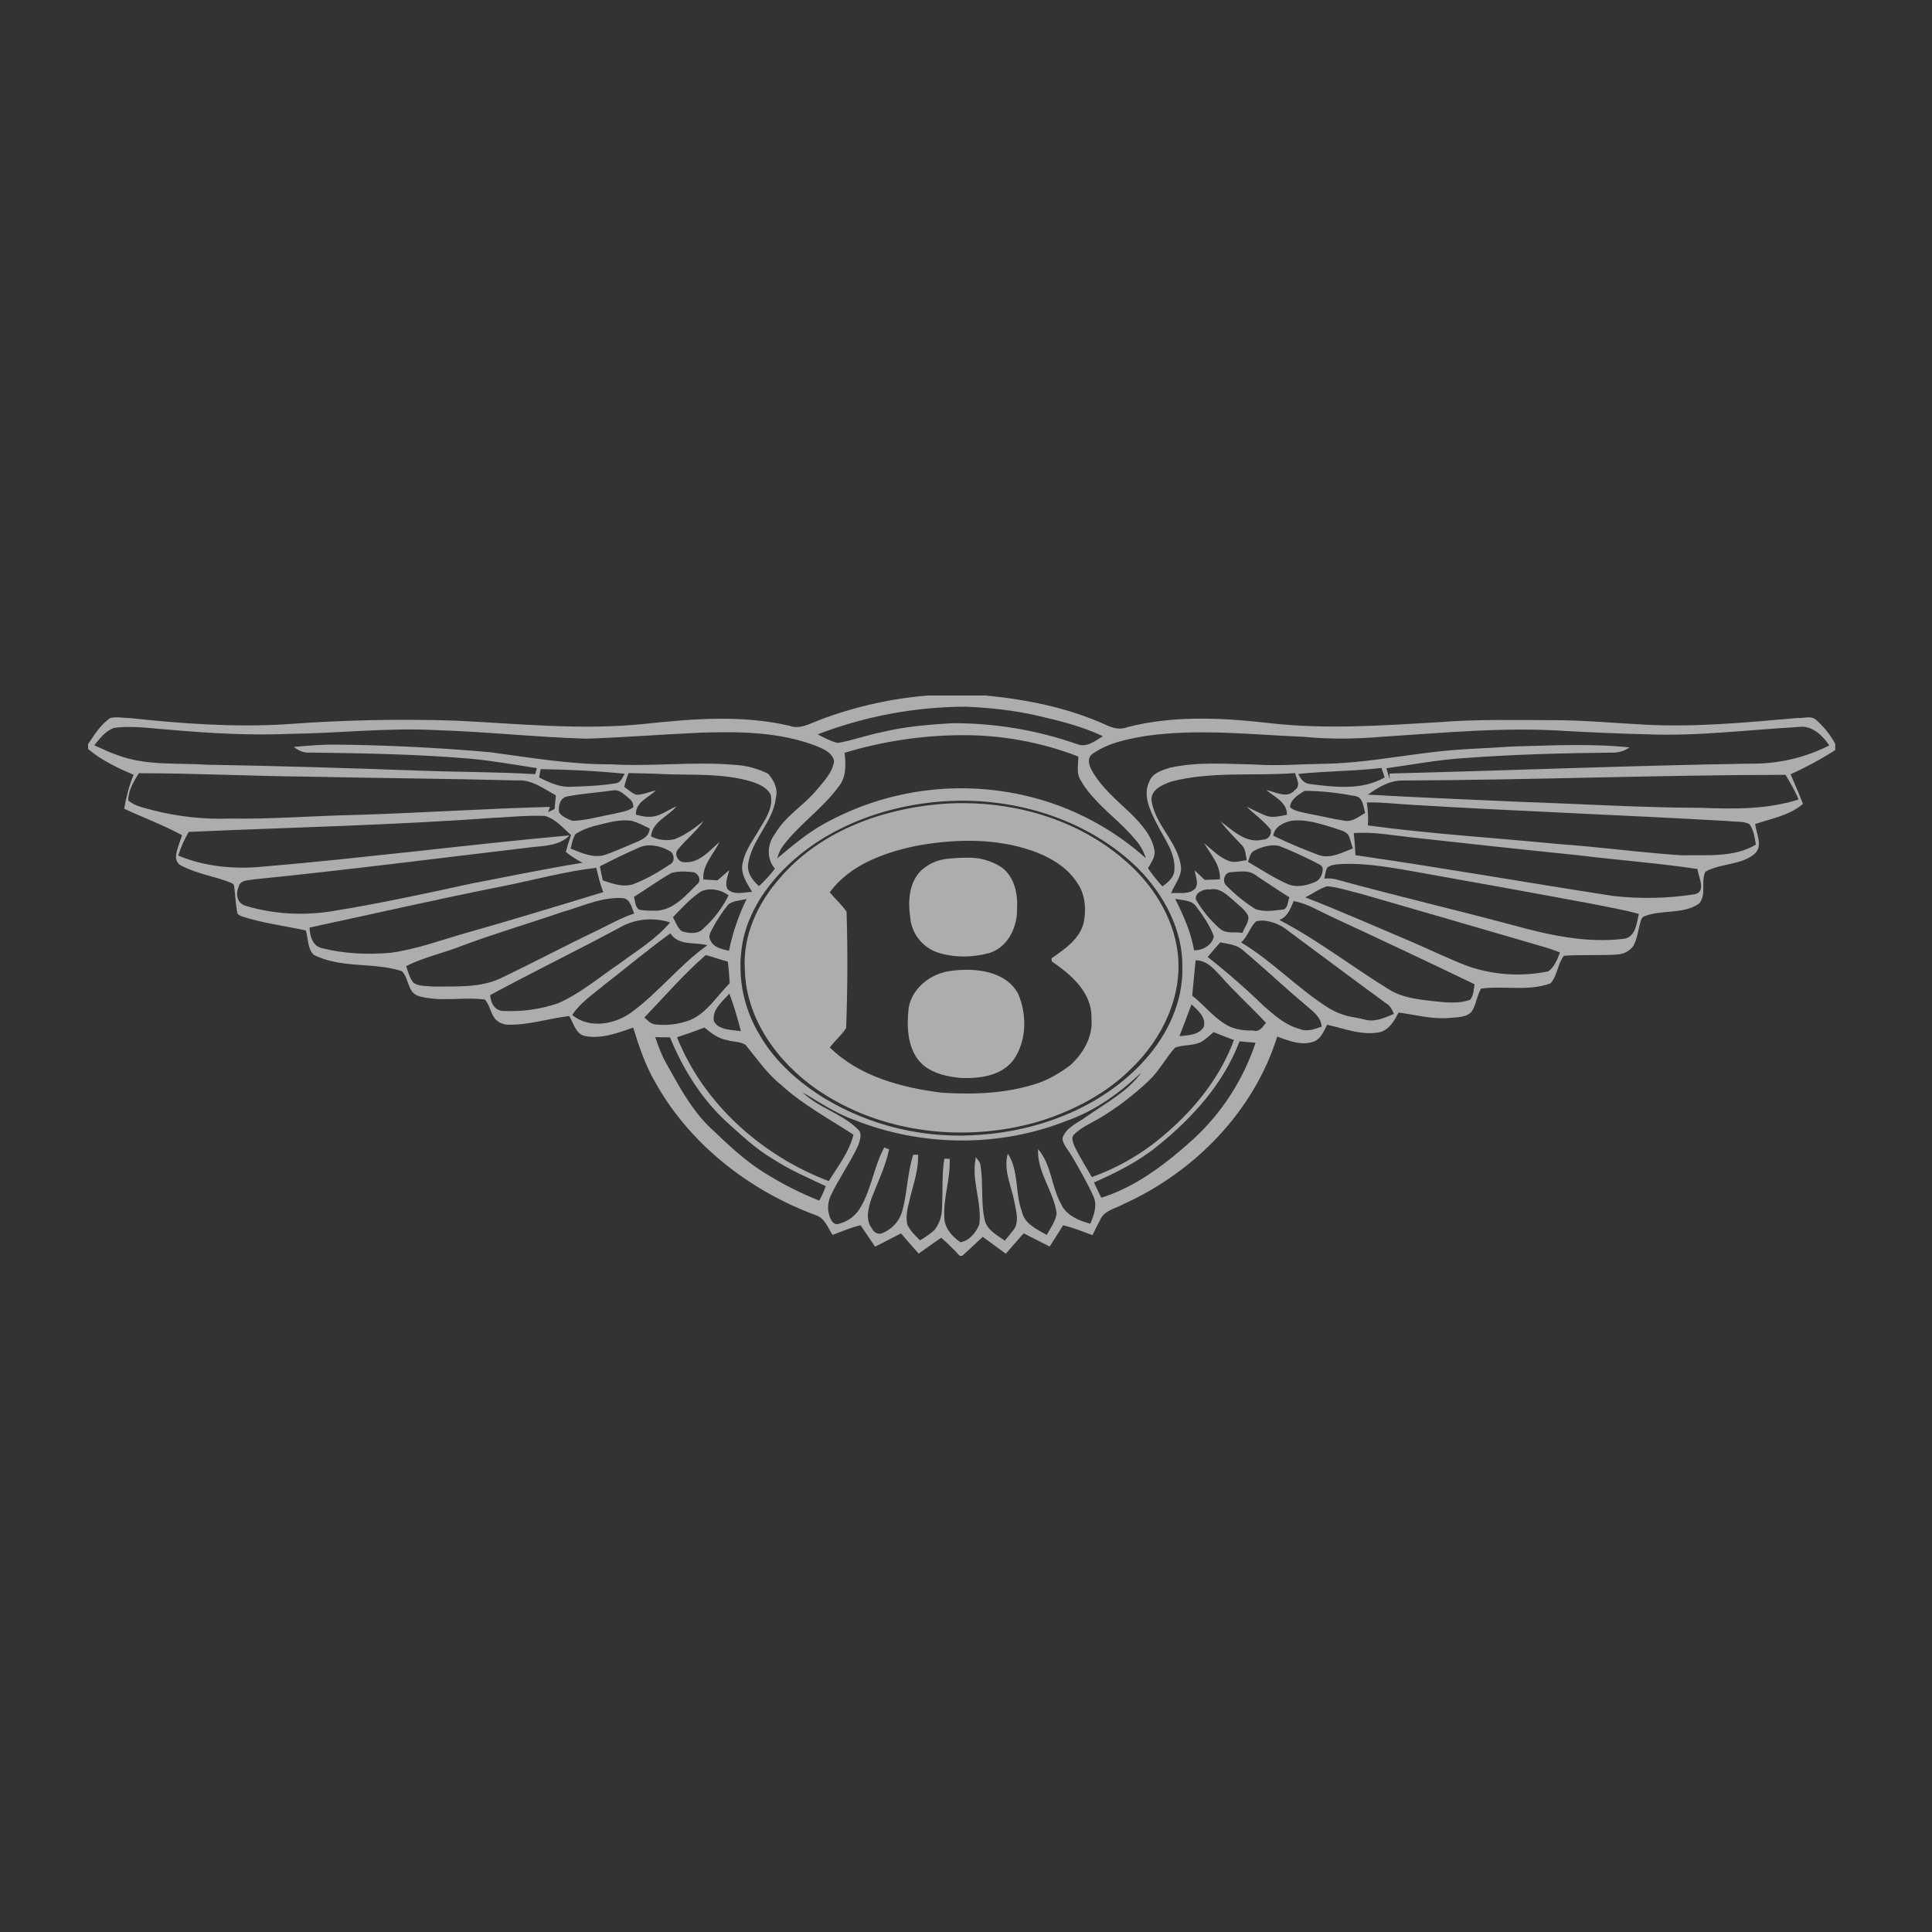 <?xml version="1.0" encoding="UTF-8"?> <svg xmlns="http://www.w3.org/2000/svg" width="100" height="100" viewBox="0 0 100 100" fill="none"><rect x="0" y="0" width="100" height="100" fill="#333333" stroke="none"/><path opacity="0.6" d="M48.023 36C46.1 36.157 44.21 36.585 42.408 37.269C41.915 37.455 41.395 37.772 40.848 37.563C38.384 36.992 35.833 37.205 33.343 37.47C30.106 37.806 26.862 37.459 23.625 37.302C20.674 37.205 17.719 37.267 14.774 37.489C12.088 37.653 9.39 37.452 6.719 37.168C6.387 37.16 6.048 37.093 5.72 37.16C5.211 37.489 4.891 38.026 4.56 38.515V38.769C5.257 39.358 6.082 39.746 6.915 40.105C6.681 40.668 6.534 41.261 6.425 41.858C7.419 42.321 8.459 42.705 9.424 43.231C9.315 43.586 9.153 43.925 9.111 44.295C9.089 44.515 9.202 44.746 9.424 44.825C10.215 45.235 11.112 45.355 11.93 45.683C12.009 45.72 12.118 45.758 12.118 45.862C12.182 46.34 12.193 46.825 12.295 47.298C12.357 47.355 12.43 47.4 12.51 47.429C13.591 47.784 14.725 47.918 15.829 48.16C15.957 48.571 15.912 49.09 16.229 49.414C17.642 50.145 19.319 49.787 20.799 50.265C21.169 50.623 21.082 51.347 21.64 51.548C22.755 51.884 23.953 51.586 25.099 51.735C25.358 52.03 25.389 52.455 25.641 52.754C25.809 52.926 26.037 53.027 26.278 53.037C27.359 53.067 28.395 52.713 29.465 52.59C29.688 52.959 29.793 53.511 30.268 53.623C31.131 53.791 31.971 53.466 32.774 53.19C33.075 54.16 33.399 55.134 33.915 56.019C35.698 59.22 38.769 61.612 42.197 62.888C42.68 63.022 42.845 63.541 43.094 63.918C43.573 63.739 44.044 63.537 44.541 63.418L45.295 64.526C45.743 64.302 46.188 64.071 46.636 63.84C46.937 64.19 47.239 64.537 47.548 64.884L48.716 64.063C49.055 64.355 49.368 64.675 49.673 65H49.805C50.166 64.683 50.509 64.34 50.867 64.019C51.267 64.306 51.659 64.601 52.058 64.895C52.363 64.541 52.672 64.187 52.985 63.836C53.437 64.06 53.882 64.295 54.33 64.522C54.567 64.157 54.797 63.791 55.027 63.422C55.555 63.537 56.044 63.754 56.549 63.929C56.674 63.675 56.794 63.414 56.934 63.168C57.133 62.638 57.763 62.556 58.2 62.302C61.862 60.634 64.907 57.504 66.109 53.653C66.719 53.877 67.409 54.153 68.057 53.892C68.396 53.72 68.528 53.355 68.69 53.041C69.594 53.239 70.498 53.616 71.44 53.422C71.93 53.276 72.171 52.821 72.394 52.41C73.26 52.522 74.112 52.765 74.993 52.69C75.385 52.642 75.924 52.69 76.192 52.332C76.414 51.974 76.444 51.53 76.659 51.168C77.846 51.011 79.1 51.325 80.253 50.899C80.615 50.496 80.619 49.892 80.947 49.47C81.877 49.403 82.812 49.47 83.742 49.403C83.904 49.392 84.06 49.344 84.2 49.265C84.341 49.185 84.461 49.076 84.552 48.944C84.763 48.545 84.794 48.086 84.929 47.66C84.956 47.571 85.005 47.474 85.095 47.433C86.003 47.06 87.107 47.351 87.94 46.772C88.347 46.325 88.019 45.616 88.272 45.119C89.051 44.679 90.069 44.791 90.792 44.22C91.278 43.81 90.913 43.168 90.845 42.653C91.693 42.366 92.623 42.209 93.32 41.612C93.125 41.09 92.895 40.586 92.68 40.075C93.48 39.716 94.252 39.298 94.99 38.825V38.5C94.731 38.018 94.383 37.587 93.965 37.231C93.697 37.034 93.324 37.194 93.023 37.164C90.4 37.395 87.763 37.649 85.129 37.508C83.558 37.425 81.99 37.276 80.419 37.276C78.452 37.276 76.485 37.22 74.526 37.377C71.625 37.548 68.708 37.761 65.811 37.44C63.335 37.153 60.781 37.011 58.347 37.638C57.959 37.798 57.552 37.672 57.197 37.5C55.253 36.627 53.139 36.202 51.026 36H48.023ZM49.986 36.578C51.218 36.631 52.45 36.761 53.656 37.034C54.824 37.302 55.999 37.59 57.084 38.105C56.696 38.347 56.229 38.716 55.751 38.515C53.674 37.789 51.487 37.423 49.285 37.433C48.056 37.508 46.828 37.605 45.63 37.899C44.861 38.048 44.123 38.332 43.347 38.455C42.985 38.358 42.653 38.183 42.322 38.011C44.766 37.071 47.364 36.585 49.986 36.578ZM93.192 37.616C93.833 37.578 94.353 38.086 94.681 38.586C93.407 39.23 91.992 39.553 90.562 39.526C84.345 39.627 78.136 39.881 71.922 40.037C71.922 40.138 71.93 40.239 71.938 40.34C71.872 40.15 71.811 39.958 71.757 39.765C73.117 39.578 74.47 39.317 75.845 39.235C78.362 39.048 80.894 38.981 83.418 38.955C83.748 38.97 84.073 38.875 84.341 38.687C82.333 38.474 80.31 38.59 78.298 38.638C76.9 38.739 75.495 38.761 74.1 38.937C72.235 39.16 70.374 39.511 68.49 39.534C67.314 39.552 66.135 39.653 64.959 39.571C63.49 39.545 61.998 39.414 60.551 39.739C60.144 39.869 59.65 40.011 59.488 40.455C59.138 41.157 59.526 41.94 59.846 42.578C60.234 43.388 60.898 44.164 60.777 45.123C60.72 45.463 60.43 45.687 60.167 45.881C59.897 45.585 59.648 45.272 59.42 44.944C59.571 44.645 59.82 44.366 59.752 44.004C59.628 43.258 59.081 42.668 58.569 42.145C57.83 41.437 57.009 40.776 56.508 39.869C56.361 39.608 56.259 39.235 56.542 39.022C57.371 38.44 58.392 38.242 59.375 38.082C62.069 37.709 64.786 38.026 67.488 38.138C68.818 38.269 70.159 38.25 71.493 38.138C74.65 37.937 77.823 37.623 80.988 37.832C82.412 37.91 83.84 37.974 85.265 38.008C87.872 38.112 90.464 37.776 93.064 37.631C93.107 37.623 93.149 37.618 93.192 37.616ZM6.632 37.627C7.37 37.619 8.109 37.728 8.844 37.776C10.886 37.955 12.936 38.071 14.985 37.985C17.525 37.955 20.053 37.657 22.593 37.791C25.181 37.873 27.755 38.157 30.347 38.235C32.325 38.168 34.3 38.011 36.278 37.922C38.286 37.858 40.374 37.881 42.269 38.619C42.634 38.769 43.087 38.966 43.173 39.392C43.098 39.981 42.646 40.437 42.276 40.881C41.617 41.687 40.66 42.224 40.129 43.138C39.714 43.66 39.654 44.444 40.11 44.959C39.863 45.285 39.587 45.589 39.285 45.866C38.972 45.582 38.682 45.231 38.719 44.776C38.863 43.485 40.027 42.563 40.163 41.269C40.279 40.817 40.046 40.377 39.756 40.048C39.208 39.773 38.606 39.615 37.992 39.586C35.875 39.407 33.75 39.687 31.628 39.56C29.53 39.575 27.457 39.213 25.385 38.937C22.735 38.701 20.076 38.569 17.416 38.541C16.681 38.53 15.946 38.597 15.211 38.66C15.449 38.855 15.739 38.985 16.059 38.952C18.821 38.989 21.583 39.034 24.337 39.269C25.494 39.377 26.636 39.582 27.789 39.758L27.702 40.071C25.683 39.948 23.655 39.966 21.632 39.884C17.996 39.754 14.36 39.642 10.724 39.582C9.175 39.481 7.555 39.645 6.074 39.082C5.66 38.944 5.272 38.754 4.88 38.575C5.166 38.228 5.456 37.832 5.897 37.679C6.142 37.642 6.387 37.627 6.632 37.627ZM49.794 38.052C51.852 38.041 53.894 38.416 55.811 39.157C55.826 39.545 55.702 39.97 55.901 40.325C56.069 40.631 56.271 40.918 56.504 41.179C57.182 41.97 58.049 42.608 58.72 43.407C58.99 43.697 59.192 44.044 59.311 44.422C57.923 43.18 56.301 42.222 54.537 41.605C52.593 40.932 50.526 40.677 48.474 40.857C46.422 41.037 44.433 41.648 42.638 42.649C41.983 43.015 41.387 43.47 40.807 43.948L40.234 44.425C40.28 44.232 40.356 44.047 40.46 43.877C41.301 42.702 42.555 41.888 43.403 40.72C43.818 40.224 43.78 39.563 43.716 38.966C45.685 38.367 47.733 38.059 49.794 38.052ZM71.504 39.75C71.564 39.914 71.617 40.078 71.67 40.242C70.491 40.914 69.078 40.746 67.781 40.578C67.488 40.552 67.314 40.302 67.198 40.06C68.629 39.907 70.072 39.918 71.504 39.75ZM27.985 39.81C29.439 39.832 30.89 39.903 32.333 40.048C32.22 40.239 32.13 40.511 31.873 40.541C31.108 40.672 30.328 40.694 29.56 40.724C28.964 40.761 28.418 40.492 27.902 40.242L27.985 39.81ZM32.533 40.015C33.113 40.026 33.697 40.034 34.277 40.067C35.822 40.131 37.408 40.008 38.912 40.459C39.285 40.586 39.695 40.758 39.888 41.123C40.035 41.765 39.661 42.336 39.345 42.855C39.032 43.418 38.603 43.948 38.46 44.586C38.279 45.183 38.648 45.683 38.927 46.164C38.505 46.179 37.985 46.355 37.653 46.015C37.499 45.709 37.68 45.347 37.744 45.034L37.141 45.567L36.406 45.522C36.349 44.765 36.937 44.216 37.239 43.578C36.719 44.037 36.191 44.687 35.419 44.627C35.114 44.638 34.88 44.239 35.068 43.996C35.487 43.47 36.029 43.048 36.421 42.496C35.954 42.855 35.479 43.224 34.925 43.433C34.512 43.535 34.075 43.485 33.697 43.291C33.765 42.53 34.579 42.261 35.016 41.735C34.537 41.933 34.111 42.31 33.557 42.276C33.339 42.284 33.124 42.216 32.917 42.168C32.879 41.522 33.561 41.295 33.946 40.91C33.606 40.985 33.279 41.142 32.928 41.134C32.695 41.052 32.514 40.866 32.31 40.731C32.367 40.485 32.442 40.246 32.536 40.015H32.533ZM67.032 40.015C67.1 40.306 67.359 40.679 67.013 40.899C66.636 41.366 66.003 40.981 65.543 40.892C65.965 41.25 66.617 41.515 66.614 42.172C66.252 42.235 65.86 42.358 65.502 42.209C65.17 42.075 64.85 41.907 64.526 41.754C64.628 41.855 64.733 41.952 64.843 42.045L65.17 42.328C65.385 42.519 65.596 42.716 65.773 42.94C65.834 43.194 65.649 43.463 65.374 43.459C64.496 43.679 63.81 42.985 63.173 42.511C63.509 42.963 63.908 43.355 64.292 43.761C64.485 43.963 64.466 44.265 64.534 44.519C64.217 44.56 63.878 44.683 63.569 44.548C63.087 44.355 62.721 43.97 62.326 43.642C62.669 44.239 63.192 44.78 63.139 45.515L62.356 45.545C62.182 45.382 62.01 45.218 61.84 45.052C61.87 45.358 62.066 45.709 61.866 45.985C61.632 46.246 61.271 46.228 60.939 46.22C60.826 46.22 60.717 46.22 60.615 46.231C60.792 45.787 61.142 45.403 61.131 44.903C60.995 43.597 59.782 42.713 59.601 41.425C59.564 40.869 60.182 40.612 60.63 40.452C62.717 39.91 64.895 40.179 67.032 40.015ZM7.19 40.022C10.091 40.022 12.992 40.172 15.893 40.198C19.522 40.276 23.151 40.302 26.775 40.395C27.529 40.343 28.151 40.828 28.772 41.168L28.704 41.877C28.593 41.931 28.481 41.985 28.369 42.037L28.467 41.765C25.08 41.855 21.7 42.082 18.312 42.183C16.18 42.228 14.055 42.407 11.918 42.369C10.569 42.418 9.22 42.272 7.913 41.937C7.48 41.81 6.982 41.742 6.639 41.425C6.636 40.922 6.918 40.44 7.19 40.022ZM92.42 40.105C92.661 40.519 92.917 40.933 93.094 41.381C91.474 41.903 89.741 41.877 88.061 41.813C84.941 41.806 81.821 41.608 78.701 41.504C76.067 41.384 73.433 41.28 70.8 41.131C71.338 40.75 71.949 40.377 72.631 40.399C79.228 40.373 85.822 40.112 92.42 40.105ZM31.858 40.903C32.148 40.922 32.371 41.179 32.589 41.351C32.653 41.403 32.703 41.469 32.736 41.545C32.769 41.62 32.783 41.702 32.778 41.784C32.484 42.008 32.096 42.037 31.749 42.127C31.048 42.254 30.355 42.463 29.639 42.489C29.386 42.392 29.111 42.284 28.942 42.056C28.881 41.742 28.98 41.31 29.334 41.228C30.125 41.071 30.935 41.026 31.73 40.91C31.772 40.903 31.815 40.9 31.858 40.903ZM67.522 40.933C68.407 40.933 69.293 41.045 70.159 41.205C70.57 41.284 70.558 41.765 70.664 42.078C70.325 42.265 69.997 42.563 69.571 42.478C68.957 42.384 68.354 42.231 67.744 42.119C67.416 42.037 67.039 42.011 66.772 41.784C66.791 41.381 67.209 41.123 67.525 40.933H67.522ZM49.492 41.448C52.913 41.373 56.432 42.53 58.893 44.937C60.242 46.298 61.229 48.131 61.199 50.075C61.237 51.828 60.449 53.53 59.289 54.828C57.156 57.224 53.957 58.496 50.788 58.731C47.926 58.971 45.061 58.299 42.612 56.813C41.312 55.992 40.125 54.948 39.345 53.612C38.407 52.087 38.1 50.262 38.49 48.519C38.863 46.97 39.831 45.631 41.007 44.575C43.136 42.672 45.973 41.683 48.806 41.478C49.032 41.463 49.262 41.455 49.492 41.448ZM70.743 41.534C71.564 41.515 72.382 41.627 73.204 41.664C78.629 41.992 84.063 42.187 89.489 42.5C89.839 42.552 90.235 42.485 90.555 42.66C90.77 42.97 90.826 43.351 90.883 43.716C89.745 44.407 88.328 44.239 87.058 44.272C85.457 44.168 83.856 43.974 82.258 43.821C81.725 43.769 81.191 43.724 80.656 43.687C77.371 43.362 74.074 43.168 70.803 42.724C70.827 42.325 70.807 41.925 70.743 41.53V41.534ZM49.82 41.571C49.383 41.571 48.953 41.59 48.52 41.631C45.487 41.918 42.389 43.086 40.377 45.437C39.217 46.735 38.426 48.455 38.554 50.22C38.622 52.735 40.242 54.97 42.265 56.377C45.596 58.683 50.016 59.175 53.867 58.019C55.6 57.463 57.269 56.601 58.558 55.306C60.17 53.761 61.248 51.511 60.95 49.254C60.705 47.407 59.632 45.742 58.226 44.534C55.928 42.534 52.857 41.567 49.82 41.571ZM27.533 42.224C27.755 42.224 27.977 42.224 28.203 42.231C28.761 42.388 29.142 42.855 29.556 43.224C29.454 43.511 29.368 43.802 29.285 44.097C29.556 44.31 29.846 44.5 30.151 44.657C28.203 44.97 26.27 45.377 24.334 45.746L22.585 46.127L20.833 46.492C19.665 46.728 18.493 46.952 17.314 47.142C15.788 47.41 14.194 47.328 12.71 46.884C12.284 46.765 12.178 46.28 12.352 45.907C12.416 45.534 12.883 45.571 13.162 45.515C17.97 45.03 22.762 44.414 27.555 43.847C28.226 43.776 28.987 43.761 29.477 43.239C26.835 43.478 24.194 43.769 21.557 44.06L17.597 44.481C16.278 44.616 14.955 44.742 13.633 44.855C12.148 45.004 10.611 44.862 9.224 44.284C9.36 43.857 9.542 43.447 9.767 43.06C15.016 42.825 20.276 42.716 25.517 42.332C26.187 42.302 26.858 42.239 27.533 42.224ZM32.265 42.463C32.419 42.456 32.573 42.466 32.725 42.492C33.041 42.586 33.335 42.742 33.629 42.884C33.595 43.377 33.109 43.504 32.732 43.675C32.261 43.866 31.802 44.086 31.319 44.246C30.709 44.44 30.095 44.142 29.533 43.922C29.609 43.668 29.639 43.384 29.797 43.164C30.141 42.951 30.52 42.799 30.916 42.716C31.357 42.605 31.809 42.478 32.265 42.463ZM67.111 42.463C67.778 42.448 68.43 42.664 69.059 42.858C69.3 42.955 69.601 42.992 69.782 43.202C69.903 43.425 69.933 43.687 70.023 43.918C69.473 44.116 68.885 44.459 68.283 44.265C67.472 43.968 66.678 43.63 65.901 43.254C65.969 42.795 66.418 42.582 66.825 42.485C66.919 42.473 67.015 42.465 67.111 42.463ZM70.453 43.105C71.353 43.09 72.239 43.258 73.132 43.351C75.988 43.668 78.848 43.978 81.708 44.269C83.754 44.522 85.815 44.672 87.857 44.978C87.906 45.377 88.332 46.142 87.733 46.284C86.337 46.504 84.917 46.535 83.513 46.377C79.059 45.69 74.62 44.907 70.159 44.265C70.143 43.882 70.112 43.5 70.069 43.119C70.197 43.112 70.325 43.105 70.453 43.105ZM50.193 43.519C51.146 43.522 52.092 43.638 53.011 43.903C54.074 44.216 55.151 44.746 55.762 45.702C56.18 46.298 56.229 47.075 56.09 47.769C55.879 48.612 55.099 49.131 54.424 49.605L54.439 49.761C55.438 50.437 56.527 51.381 56.493 52.69C56.587 53.638 56.078 54.526 55.389 55.142C54.903 55.508 54.371 55.825 53.799 56.041C52.179 56.597 50.438 56.668 48.742 56.556C46.662 56.298 44.484 55.72 42.951 54.216C43.215 53.866 43.554 53.582 43.795 53.216C43.873 51.209 43.881 49.199 43.818 47.19C43.569 46.821 43.226 46.53 42.947 46.183C43.98 44.784 45.705 44.149 47.356 43.795C48.286 43.619 49.24 43.515 50.193 43.519ZM65.879 43.754C65.988 43.754 66.097 43.758 66.203 43.784C66.84 44.026 67.454 44.321 68.064 44.623C68.2 44.713 68.403 44.758 68.463 44.929C68.479 45.228 68.335 45.556 68.038 45.664C67.604 45.843 67.085 45.955 66.644 45.754C65.924 45.44 65.268 45 64.594 44.608C64.658 44.452 64.688 44.254 64.797 44.123C64.836 44.079 64.885 44.044 64.941 44.022C65.23 43.867 65.55 43.775 65.879 43.754ZM33.614 43.754C33.98 43.759 34.339 43.859 34.654 44.045C34.899 44.16 34.952 44.567 34.718 44.716C34.108 45.127 33.467 45.5 32.781 45.765C32.242 45.94 31.7 45.739 31.199 45.567L31.048 44.843C31.681 44.515 32.329 44.198 32.985 43.91C33.179 43.809 33.395 43.755 33.614 43.754ZM50.08 44.395C49.725 44.395 49.37 44.413 49.017 44.452C48.507 44.508 48.029 44.728 47.657 45.078C47.043 45.709 46.994 46.653 47.111 47.47C47.141 47.873 47.287 48.258 47.532 48.58C47.777 48.902 48.111 49.148 48.493 49.287C49.371 49.582 50.34 49.567 51.225 49.325C52.182 49.008 52.665 47.974 52.642 47.034C52.691 46.239 52.491 45.31 51.772 44.847C51.264 44.537 50.676 44.377 50.08 44.395ZM70.001 44.713C71.018 44.735 72.035 44.907 73.038 45.082C76.177 45.642 79.315 46.205 82.45 46.791C83.241 46.952 84.044 47.086 84.824 47.306C84.718 47.772 84.662 48.5 84.063 48.59C82.13 48.832 80.189 48.403 78.335 47.892C75.268 47.071 72.167 46.347 69.104 45.504C68.92 45.463 68.73 45.454 68.543 45.478C68.592 45.284 68.607 45.078 68.701 44.903C68.942 44.724 69.277 44.735 69.564 44.716L70.001 44.713ZM30.863 44.918C30.969 45.343 31.059 45.772 31.229 46.175C28.84 46.903 26.455 47.631 24.055 48.31C22.781 48.672 21.53 49.142 20.212 49.317C19.021 49.422 17.8 49.366 16.64 49.071C16.165 48.944 16.037 48.437 16.025 48.011C19.379 47.291 22.721 46.522 26.086 45.858C27.676 45.541 29.247 45.101 30.863 44.918ZM64.387 45.108C64.63 45.104 64.868 45.187 65.054 45.343C65.619 45.713 66.173 46.09 66.742 46.448C66.718 46.499 66.7 46.553 66.689 46.608L66.651 46.784C66.617 46.903 66.572 47.011 66.463 47.071C65.973 47.123 65.449 47.231 64.971 47.048C64.428 46.704 63.927 46.298 63.479 45.84C63.305 45.694 63.324 45.407 63.471 45.25C63.522 45.198 63.587 45.163 63.659 45.149C63.889 45.138 64.142 45.097 64.387 45.108ZM35.325 45.108C35.517 45.108 35.709 45.123 35.897 45.145C36.157 45.209 36.334 45.601 36.075 45.776C35.487 46.358 34.876 47.097 33.976 47.138C33.674 47.134 33.373 47.145 33.079 47.082C32.864 46.94 32.883 46.634 32.811 46.425C33.463 46.015 34.085 45.563 34.756 45.183C34.94 45.136 35.13 45.111 35.321 45.108H35.325ZM68.697 45.869C69.308 45.933 69.888 46.131 70.479 46.272C73.366 47.112 76.256 47.94 79.138 48.787C79.677 48.948 80.227 49.082 80.743 49.302C80.6 49.657 80.464 50.06 80.129 50.28C78.748 50.563 77.316 50.47 75.984 50.011C74.967 49.627 73.999 49.142 73 48.72C71.192 47.955 69.39 47.157 67.555 46.444C67.944 46.269 68.29 45.992 68.697 45.869ZM62.808 46.019C63.203 46.019 63.524 46.332 63.81 46.571C64.081 46.84 64.439 47.06 64.609 47.41C64.665 47.728 64.402 48.004 64.311 48.287C63.919 48.213 63.43 48.362 63.113 48.041C62.63 47.616 62.22 47.116 61.9 46.56C61.84 46.239 62.212 46.045 62.514 46.034L62.635 46.037C62.691 46.025 62.75 46.018 62.808 46.019ZM36.843 46.034C37.156 46.049 37.458 46.155 37.71 46.34C37.396 46.981 36.961 47.557 36.429 48.037C36.15 48.373 35.675 48.317 35.298 48.205C35.061 48.03 34.974 47.72 34.831 47.474C35.294 47 35.735 46.496 36.297 46.134C36.468 46.059 36.656 46.025 36.843 46.034ZM31.847 46.481C31.983 46.475 32.118 46.478 32.254 46.489C32.638 46.545 32.687 46.992 32.83 47.28C32.16 47.504 31.545 47.851 30.916 48.16C29.281 48.937 27.687 49.784 26.056 50.567C24.944 51.149 23.633 51.052 22.416 51.063C22.077 51.03 21.696 51.063 21.398 50.869C21.203 50.619 21.12 50.302 21.022 50.004C21.945 49.541 22.966 49.332 23.923 48.948C25.641 48.306 27.404 47.791 29.138 47.194C30.035 46.944 30.912 46.526 31.851 46.485L31.847 46.481ZM60.83 46.522C61.18 46.605 61.61 46.578 61.873 46.862C62.243 47.358 62.616 47.877 62.827 48.459C62.759 48.907 62.246 49.205 61.802 49.187C61.651 48.242 61.244 47.377 60.83 46.522ZM38.644 46.534C38.227 47.385 37.92 48.285 37.732 49.213C37.374 49.131 36.926 49.041 36.768 48.664C36.655 48.478 36.764 48.272 36.851 48.105C37.09 47.648 37.374 47.215 37.698 46.813C37.966 46.612 38.328 46.612 38.644 46.534ZM66.96 46.638C67.646 46.761 68.249 47.138 68.874 47.429C71.365 48.582 73.848 49.754 76.323 50.944C76.274 51.205 76.282 51.519 76.101 51.742C75.487 51.978 74.805 51.881 74.168 51.817C73.392 51.731 72.586 51.642 71.904 51.22C69.993 50.045 68.211 48.657 66.218 47.616C66.651 47.459 66.798 47.022 66.96 46.638ZM33.682 47.586C34.021 47.586 34.36 47.638 34.688 47.742C33.957 48.608 32.97 49.205 32.069 49.873C31.014 50.582 30.042 51.429 28.866 51.937C27.944 52.246 26.971 52.377 25.999 52.325C25.577 52.272 25.392 51.884 25.374 51.504C27.585 50.31 29.846 49.209 32.058 48.022C32.548 47.733 33.112 47.582 33.682 47.586ZM65.43 47.653C65.874 47.698 66.295 47.872 66.64 48.153C68.332 49.403 70.016 50.668 71.712 51.91C71.938 52.026 72.054 52.25 72.148 52.478C71.674 52.679 71.158 52.925 70.63 52.769C70.476 52.731 70.314 52.702 70.155 52.668C69.669 52.601 69.202 52.436 68.784 52.183C67.175 51.175 65.871 49.758 64.24 48.78C64.586 48.474 64.692 47.996 65.016 47.687C65.152 47.656 65.291 47.645 65.43 47.653ZM34.699 48.31C35.129 48.974 35.958 48.746 36.613 48.925C35.181 49.944 34.104 51.358 32.687 52.395C31.828 53.026 30.49 53.269 29.62 52.534C30.046 51.881 30.713 51.452 31.304 50.955C32.435 50.075 33.539 49.153 34.699 48.31ZM63.162 48.776C63.577 48.862 64.04 48.895 64.364 49.209C65.434 50.105 66.44 51.067 67.514 51.963C67.879 52.298 68.369 52.586 68.411 53.138C68.053 53.269 67.65 53.418 67.273 53.261C67.182 53.237 67.093 53.209 67.005 53.175C66.395 52.94 65.894 52.492 65.408 52.067C64.487 51.173 63.52 50.328 62.51 49.534C62.721 49.276 62.94 49.022 63.162 48.776ZM36.53 49.433C36.915 49.534 37.288 49.675 37.672 49.772C37.721 50.145 37.747 50.519 37.77 50.892C37.114 51.545 36.613 52.407 35.732 52.795C35.144 53.019 34.499 53.097 33.874 53.019C33.659 52.974 33.508 52.806 33.354 52.664C34.401 51.575 35.389 50.425 36.53 49.433ZM61.885 49.705C62.454 49.698 62.827 50.145 63.181 50.519C63.919 51.369 64.763 52.116 65.525 52.94C65.362 53.153 65.185 53.448 64.846 53.336C64.447 53.358 64.047 53.294 63.675 53.149C62.891 52.776 62.375 52.056 61.708 51.534L61.885 49.705ZM50.193 50.198C49.872 50.189 49.55 50.207 49.232 50.25C48.2 50.369 47.209 51.127 47.032 52.172C46.919 53.183 46.96 54.418 47.8 55.142C48.354 55.59 49.081 55.739 49.778 55.798C50.751 55.828 51.888 55.675 52.491 54.813C53.151 53.828 53.154 52.489 52.695 51.425C52.197 50.53 51.184 50.228 50.193 50.198ZM37.747 51.429C37.996 52.063 38.177 52.72 38.35 53.377C37.898 53.291 37.212 53.34 36.956 52.862C36.832 52.261 37.397 51.84 37.747 51.433V51.429ZM61.67 51.989C61.998 52.276 62.439 52.664 62.31 53.145C62.058 53.582 61.489 53.586 61.048 53.631C61.259 53.085 61.467 52.538 61.67 51.989ZM36.463 53.187C36.813 53.474 37.197 53.772 37.664 53.843C37.966 53.933 38.316 53.91 38.588 54.078C39.175 54.791 39.695 55.567 40.426 56.149C41.553 57.183 42.906 57.899 44.175 58.731C43.957 59.627 43.373 60.362 42.898 61.134C39.432 59.817 36.421 57.142 35.042 53.69C35.517 53.534 35.992 53.366 36.459 53.187H36.463ZM62.812 53.422C63.162 53.56 63.513 53.702 63.867 53.832C63.17 55.735 61.862 57.377 60.325 58.687C59.208 59.665 57.914 60.424 56.512 60.925C56.21 60.403 55.886 59.888 55.622 59.343C55.547 59.157 55.426 58.903 55.585 58.728C55.954 58.362 56.44 58.145 56.889 57.892C57.823 57.34 58.682 56.672 59.473 55.929C60.001 55.429 60.332 54.765 60.818 54.228C61.233 54.067 61.715 54.138 62.126 53.952C62.39 53.817 62.593 53.608 62.812 53.422ZM33.912 53.683L34.68 53.694C35.336 55.298 36.27 56.817 37.544 58.011C38.324 58.709 39.081 59.444 39.989 59.978C40.856 60.545 41.806 60.955 42.74 61.395C42.648 61.653 42.536 61.902 42.405 62.142C41.49 61.78 40.609 61.341 39.771 60.828C38.64 60.168 37.698 59.258 36.757 58.366C35.777 57.422 35.136 56.202 34.481 55.03C34.236 54.605 34.078 54.138 33.912 53.683ZM64.157 53.899L64.986 53.974C64.36 55.868 63.263 57.575 61.794 58.937C60.393 60.205 58.837 61.418 57.002 61.996C56.873 61.735 56.745 61.474 56.625 61.205C57.774 60.694 58.923 60.127 59.903 59.325C61.711 57.877 63.332 56.086 64.157 53.899ZM59.078 55.515C58.362 56.508 57.25 57.082 56.267 57.772C55.815 58.119 55.174 58.332 54.989 58.929C55.031 59.28 55.317 59.541 55.479 59.843C55.886 60.537 56.289 61.239 56.617 61.97C56.798 62.433 56.613 62.91 56.436 63.34C55.841 63.179 55.178 62.91 54.918 62.313C54.417 61.414 54.428 60.284 53.731 59.478C53.667 60.679 54.545 61.649 54.692 62.81C54.632 63.216 54.375 63.563 54.179 63.918C53.656 63.627 53.011 63.336 52.887 62.69C52.529 61.735 52.748 60.59 52.163 59.716C51.926 60.548 52.337 61.358 52.495 62.164C52.582 62.664 52.804 63.295 52.408 63.72C52.281 63.89 52.147 64.055 52.009 64.216C51.613 63.937 51.105 63.675 50.973 63.172C50.751 62.202 50.913 61.194 50.732 60.224C50.679 60.101 50.592 60.004 50.513 59.903C50.249 61.06 50.833 62.202 50.69 63.366C50.532 63.784 50.182 64.22 49.711 64.299C49.277 64 48.874 63.552 48.878 62.992C48.821 61.981 49.206 60.996 49.153 59.981L48.878 59.974C48.738 60.832 48.81 61.709 48.754 62.575C48.748 62.973 48.61 63.358 48.362 63.672C48.136 63.873 47.883 64.045 47.619 64.201C47.382 63.955 47.111 63.716 46.968 63.395C46.839 62.91 47.017 62.425 47.118 61.948C47.295 61.231 47.552 60.515 47.518 59.769H47.269C46.956 60.735 46.964 61.758 46.689 62.731C46.611 62.979 46.478 63.206 46.3 63.397C46.122 63.587 45.903 63.736 45.66 63.832C45.457 63.922 45.212 63.78 45.133 63.586C44.767 63.127 44.952 62.508 45.114 62.008C45.438 61.179 45.837 60.369 46.018 59.492L45.769 59.392C45.242 60.362 45.114 61.496 44.564 62.455C44.444 62.678 44.277 62.873 44.075 63.028C43.873 63.182 43.64 63.292 43.392 63.351C43.222 63.407 43.09 63.269 43.015 63.138C42.918 62.945 42.866 62.733 42.862 62.517C42.859 62.301 42.905 62.088 42.996 61.892C43.418 60.992 44.014 60.175 44.428 59.272C44.503 59.026 44.639 58.694 44.432 58.478C43.603 57.634 42.374 57.358 41.53 56.53C42.408 57.045 43.26 57.634 44.228 57.97C47.706 59.358 51.726 59.399 55.212 58.011C56.681 57.504 57.959 56.567 59.078 55.515Z" fill="white"></path></svg> 